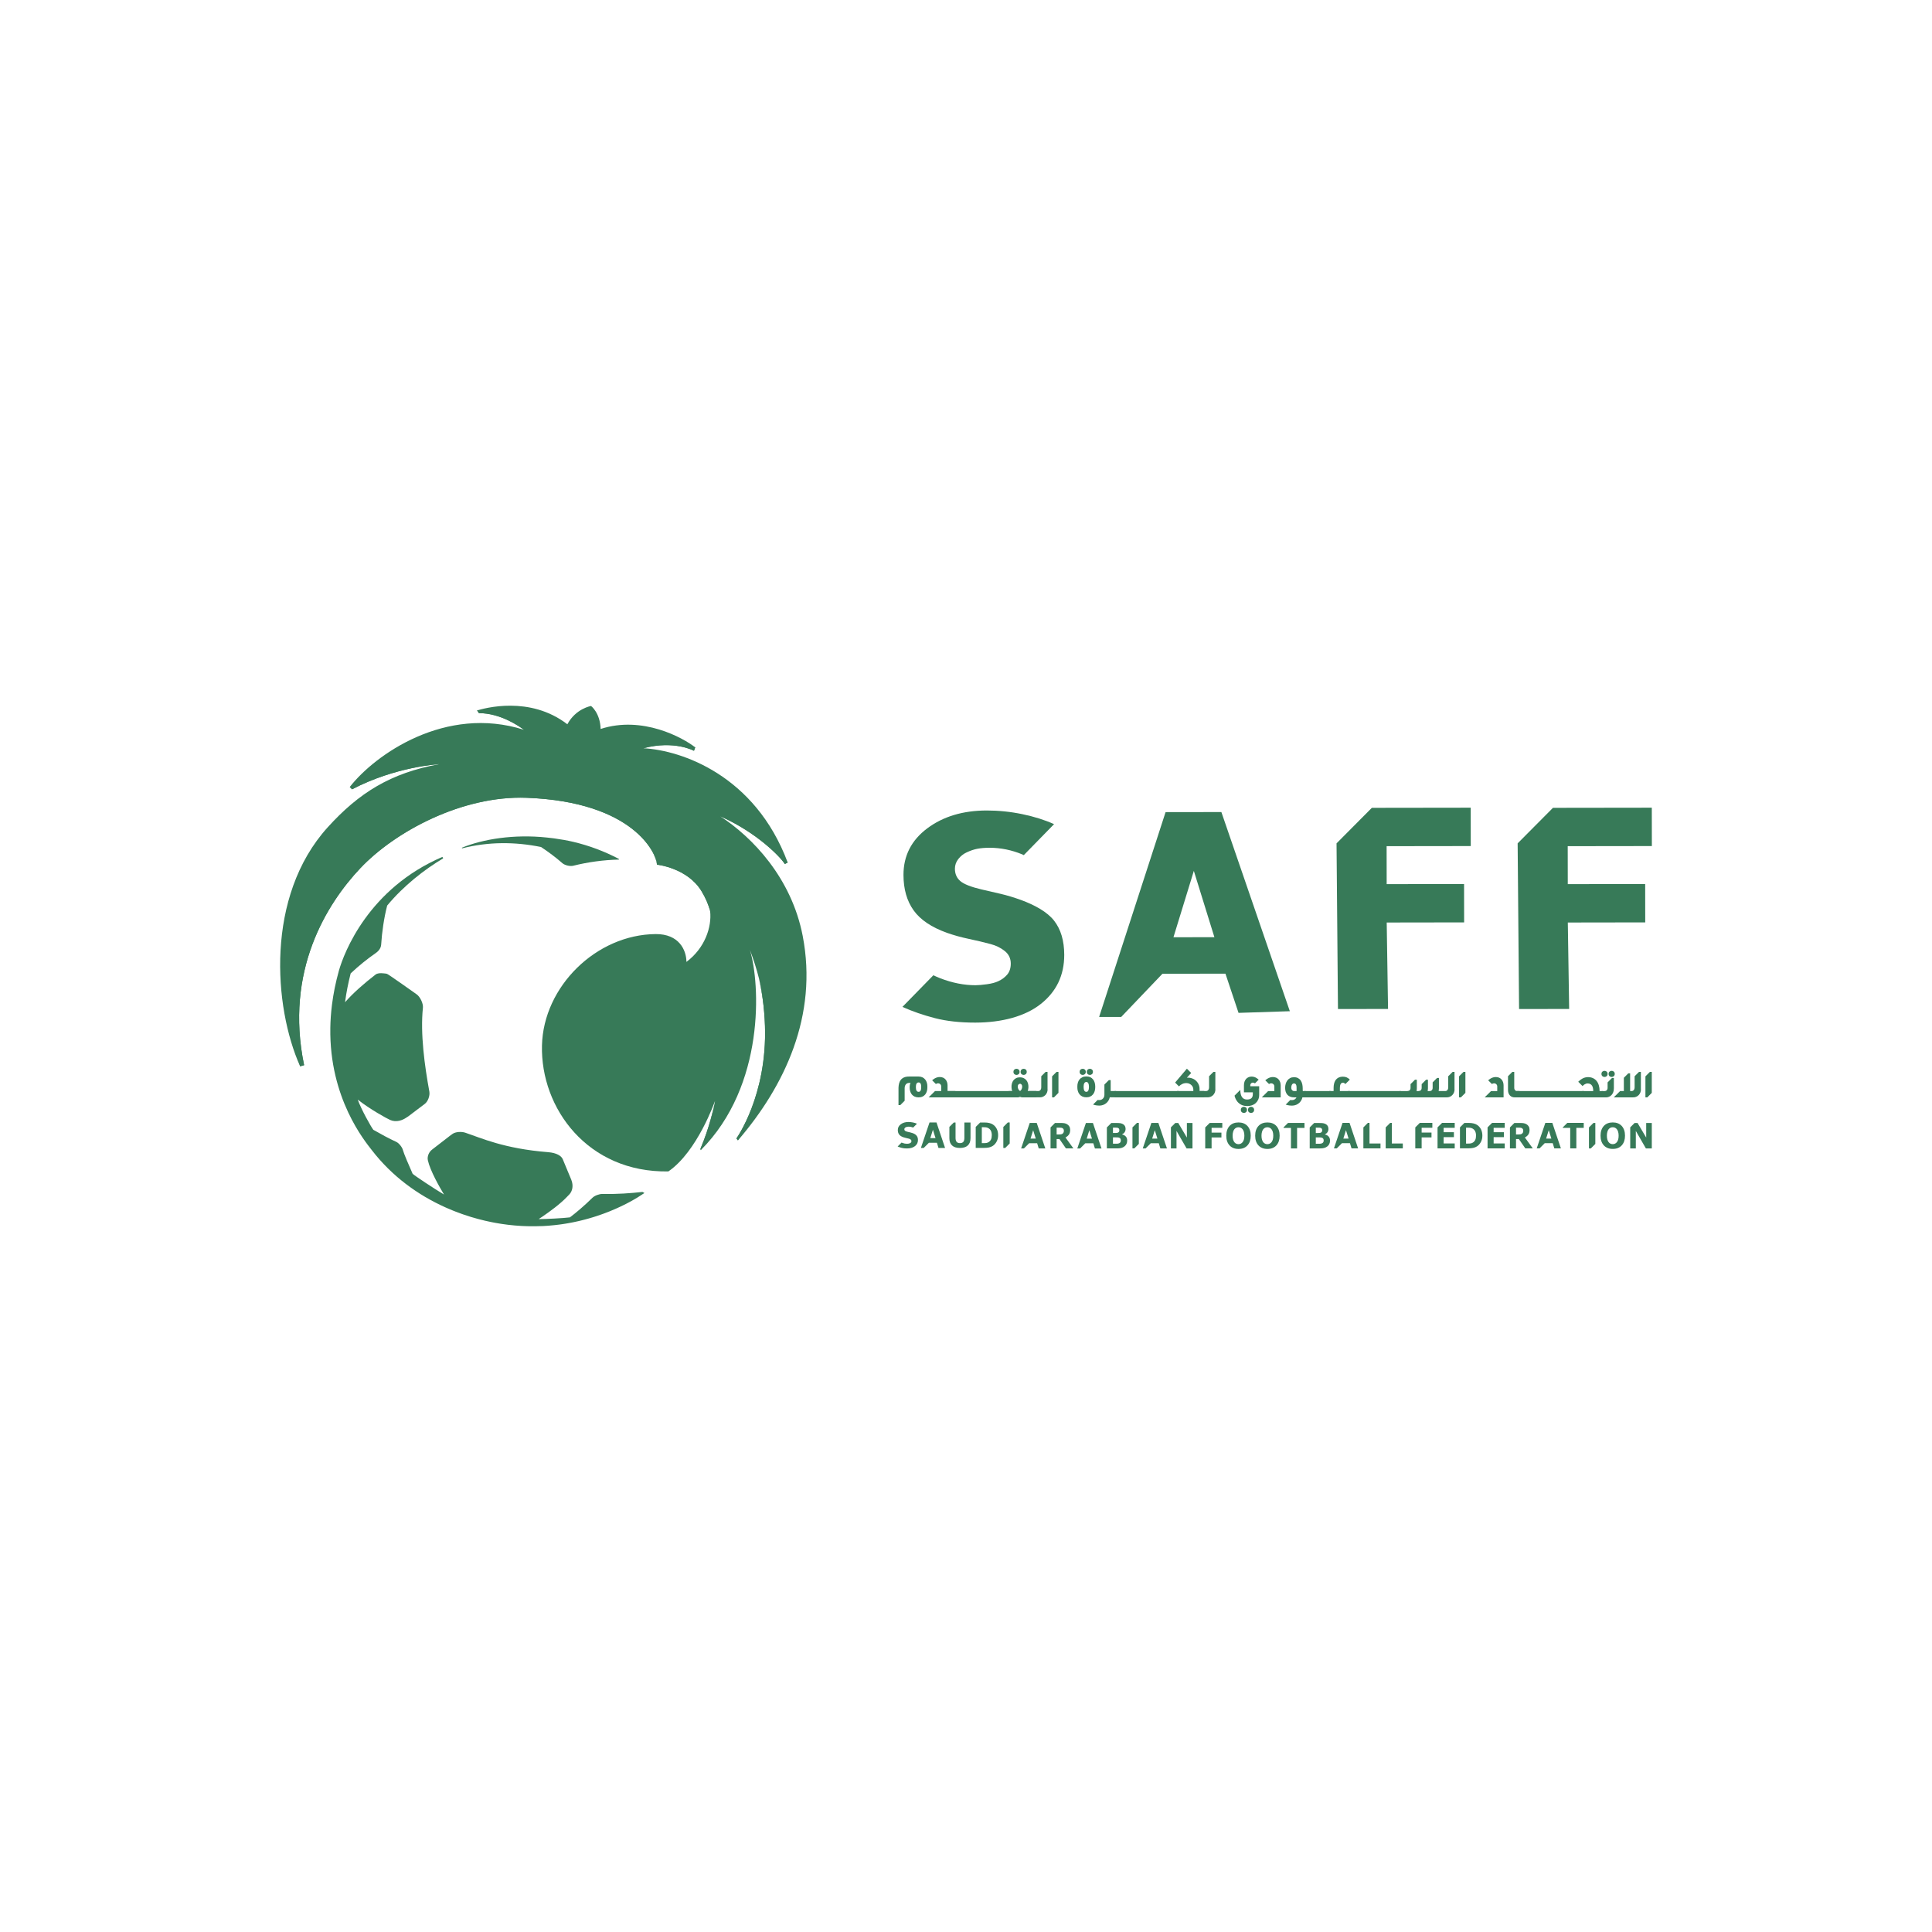 <?xml version="1.0" encoding="utf-8"?>
<!-- Generator: Adobe Illustrator 28.0.0, SVG Export Plug-In . SVG Version: 6.00 Build 0)  -->
<svg version="1.1" id="Layer_1" xmlns="http://www.w3.org/2000/svg" xmlns:xlink="http://www.w3.org/1999/xlink" x="0px" y="0px"
	 viewBox="0 0 1000 1000" style="enable-background:new 0 0 1000 1000;" xml:space="preserve">
<style type="text/css">
	.st0{fill:#377A58;}
</style>
<g>
	<g>
		<g>
			<g>
				<path class="st0" d="M778.25,568h-9.78l3.28-3.26h3.22v-2.38c0-0.27-0.04-1.12-1.01-1.51s-1.74,0.25-1.74,0.25l-1.94-1.94
					c0.14-0.1,1.77-1.69,3.89-1.69c0.68,0,1.27,0.11,1.78,0.34c0.51,0.23,0.94,0.55,1.28,0.96c0.34,0.4,0.6,0.87,0.77,1.4
					s0.25,1.09,0.25,1.67V568z"/>
				<path class="st0" d="M783.99,568c-0.5,0-0.96-0.08-1.38-0.25c-0.42-0.17-0.78-0.42-1.09-0.75c-0.31-0.33-0.54-0.73-0.72-1.2
					c-0.17-0.47-0.26-1-0.26-1.61v-7.14l2.26-2.26h0.97v8.23c0,0.3,0.04,0.55,0.13,0.77c0.08,0.21,0.2,0.39,0.34,0.53
					c0.14,0.14,0.3,0.24,0.47,0.31c0.17,0.07,0.35,0.1,0.54,0.1h1.27V568H783.99z"/>
				<path class="st0" d="M818.85,568l0.09-3.26h5.71c0.01-0.55-0.04-1.07-0.14-1.55c-0.1-0.48-0.26-0.9-0.48-1.25
					c-0.23-0.36-0.53-0.64-0.9-0.84c-0.37-0.2-0.83-0.31-1.37-0.31c-0.31,0-0.61,0.05-0.89,0.15c-0.29,0.1-0.55,0.23-0.8,0.39
					c-0.25,0.16-0.48,0.34-0.68,0.54c-0.1,0.1-0.26,0.28-0.26,0.28l-2.24-2.24c0,0,1.17-1.14,2.3-1.72
					c0.88-0.45,1.81-0.67,2.78-0.67c0.95,0,1.8,0.17,2.55,0.52c0.74,0.35,1.37,0.83,1.88,1.47c0.51,0.63,0.9,1.39,1.16,2.28
					c0.26,0.89,0.39,1.87,0.39,2.96h1.6V568H818.85z"/>
				<path class="st0" d="M849.35,563.82c0.01,0.6-0.1,1.16-0.31,1.67c-0.21,0.51-0.5,0.96-0.87,1.34c-0.37,0.38-0.8,0.67-1.31,0.88
					c-0.5,0.21-1.04,0.3-1.61,0.28h-9.96l3.27-3.26h1.94v-6.87l2.29-2.28h0.96v9.15h0.77c0.21,0,0.41-0.04,0.6-0.12
					c0.19-0.08,0.35-0.21,0.49-0.37c0.14-0.16,0.25-0.36,0.33-0.6s0.13-0.51,0.13-0.82v-5.75l2.28-2.27h0.97V563.82z"/>
				<polygon class="st0" points="853.99,554.8 851.67,557.13 851.67,568 852.63,568 854.96,565.67 854.96,554.8 				"/>
				<g>
					<path class="st0" d="M835.33,563.39c0,0.76-0.11,1.43-0.34,2c-0.23,0.57-0.53,1.05-0.9,1.44c-0.37,0.38-0.8,0.67-1.27,0.87
						c-0.47,0.2-0.96,0.3-1.45,0.3h-2.3v-3.26h1.53c0.18,0,0.36-0.03,0.54-0.1c0.18-0.07,0.34-0.17,0.48-0.31
						c0.14-0.14,0.25-0.31,0.34-0.53c0.09-0.21,0.13-0.47,0.13-0.77v-2.8l2.28-2.28l0.97,0V563.39z"/>
					<g>
						<circle class="st0" cx="834.2" cy="555.85" r="1.59"/>
						<circle class="st0" cx="830.5" cy="555.85" r="1.59"/>
					</g>
				</g>
				<g>
					<g>
						<rect x="785.16" y="564.73" class="st0" width="34.68" height="3.27"/>
					</g>
				</g>
			</g>
			<g>
				<path class="st0" d="M662.88,568h-9.78l3.28-3.26h3.22v-2.38c0-0.27-0.04-1.12-1.01-1.51s-1.74,0.25-1.74,0.25l-1.94-1.94
					c0.14-0.1,1.77-1.69,3.89-1.69c0.68,0,1.27,0.11,1.78,0.34c0.51,0.23,0.94,0.55,1.28,0.96c0.34,0.4,0.6,0.87,0.77,1.4
					s0.25,1.09,0.25,1.67V568z"/>
				<path class="st0" d="M688.04,568v-3.27h2.23v-1.62c0-0.83,0.08-1.55,0.23-2.16c0.15-0.61,0.35-1.13,0.6-1.56
					s0.54-0.78,0.87-1.06c0.33-0.27,0.67-0.49,1.03-0.64c0.35-0.16,0.71-0.26,1.06-0.32c0.35-0.06,0.69-0.09,1-0.09
					c0.75,0,1.41,0.13,1.99,0.38c0.58,0.25,1.17,0.68,1.61,1.15l-2.28,2.28c-0.18-0.19-0.38-0.35-0.59-0.49
					c-0.21-0.14-0.45-0.2-0.73-0.19c-0.29,0.01-0.53,0.09-0.73,0.23c-0.2,0.14-0.35,0.34-0.47,0.58c-0.12,0.25-0.2,0.53-0.26,0.85
					c-0.05,0.32-0.08,0.66-0.08,1.03v1.62h5.23V568H688.04z"/>
				<path class="st0" d="M752.88,563.82c0.01,0.6-0.1,1.16-0.31,1.67c-0.21,0.51-0.5,0.96-0.87,1.34c-0.37,0.38-0.8,0.67-1.31,0.88
					s-1.04,0.3-1.61,0.28h-9.96l3.27-3.26h1.94h3.25h0.77c0.21,0,0.41-0.04,0.6-0.12c0.19-0.08,0.35-0.21,0.49-0.37
					c0.14-0.16,0.25-0.36,0.33-0.6s0.13-0.51,0.13-0.82v-5.75l2.28-2.27h0.97V563.82z"/>
				<polygon class="st0" points="757.52,554.8 755.19,557.13 755.19,568 756.16,568 758.49,565.67 758.49,554.8 				"/>
				<g>
					<g>
						<path class="st0" d="M647.15,562.25v-0.47c0-0.22,0.04-0.42,0.11-0.59c0.07-0.17,0.16-0.32,0.28-0.44
							c0.11-0.12,0.24-0.21,0.39-0.27c0.15-0.07,0.3-0.11,0.45-0.12c0.19-0.01,0.36,0.01,0.53,0.06c0.17,0.06,0.33,0.13,0.47,0.22
							c0.06,0.04,0.17,0.13,0.17,0.13l1.93-1.93c-0.83-0.71-1.86-1.6-3.78-1.6c-0.57,0-1.09,0.16-1.56,0.37
							c-0.47,0.21-0.88,0.51-1.21,0.9c-0.34,0.38-0.6,0.85-0.79,1.41c-0.19,0.55-0.28,1.18-0.28,1.89v3.59h4.6v0.97
							c0,0.9-0.24,1.58-0.72,2.04c-0.48,0.45-1.23,0.69-2.25,0.7c-1.14,0.01-2.01-0.39-2.6-1.21c-0.59-0.82-0.9-2.07-0.93-3.76
							l-2.98,2.98c0.12,0.46,0.26,0.89,0.43,1.3c0.39,0.9,0.88,1.66,1.49,2.26c0.61,0.6,1.31,1.06,2.1,1.36
							c0.8,0.3,1.66,0.45,2.6,0.45c0.86,0,1.66-0.13,2.41-0.39c0.75-0.26,1.4-0.64,1.95-1.15c0.55-0.5,0.99-1.11,1.31-1.83
							c0.32-0.72,0.48-1.53,0.48-2.45v-4.42H647.15z"/>
					</g>
					<g>
						<circle class="st0" cx="647.54" cy="574.47" r="1.59"/>
						<circle class="st0" cx="643.84" cy="574.47" r="1.59"/>
					</g>
				</g>
				<g>
					<path class="st0" d="M744.78,563.4c0,0.76-0.11,1.43-0.34,2c-0.23,0.57-0.53,1.05-0.9,1.44c-0.37,0.38-0.8,0.67-1.27,0.87
						c-0.47,0.2-0.96,0.3-1.45,0.3h-6.55v-3.27h5.78c0.18,0,0.36-0.03,0.54-0.1c0.18-0.07,0.34-0.17,0.48-0.31
						c0.14-0.14,0.25-0.31,0.34-0.53c0.09-0.21,0.13-0.47,0.13-0.77v-2.8l2.28-2.28l0.97,0V563.4z"/>
					<path class="st0" d="M739.09,563.4c0,0.76-0.11,1.43-0.34,2c-0.23,0.57-0.53,1.05-0.9,1.44c-0.37,0.38-0.8,0.67-1.27,0.87
						c-0.47,0.2-0.96,0.3-1.45,0.3h-6.55v-3.27h5.78c0.18,0,0.36-0.03,0.54-0.1c0.18-0.07,0.34-0.17,0.48-0.31
						c0.14-0.14,0.25-0.31,0.34-0.53c0.09-0.21,0.13-0.47,0.13-0.77v-1.89l2.28-2.28l0.97,0V563.4z"/>
					<path class="st0" d="M733.35,563.4c0,0.76-0.11,1.43-0.34,2c-0.23,0.57-0.53,1.05-0.9,1.44c-0.37,0.38-0.8,0.67-1.27,0.87
						c-0.47,0.2-0.96,0.3-1.45,0.3h-5.08v-3.27h4.3c0.18,0,0.36-0.03,0.54-0.1c0.18-0.07,0.34-0.17,0.48-0.31
						c0.14-0.14,0.25-0.31,0.34-0.53c0.09-0.21,0.13-0.47,0.13-0.77v-1.89l2.28-2.28l0.97,0V563.4z"/>
				</g>
				<g>
					<path class="st0" d="M674.28,564.73v-1.36c0-0.75-0.08-1.48-0.23-2.18c-0.15-0.7-0.41-1.32-0.76-1.86
						c-0.35-0.54-0.82-0.97-1.4-1.29c-0.58-0.32-1.3-0.48-2.16-0.48c-0.75,0-1.42,0.15-1.98,0.46c-0.57,0.3-1.04,0.71-1.42,1.22
						c-0.38,0.51-0.67,1.09-0.86,1.75c-0.19,0.66-0.29,1.35-0.29,2.06c0,0.79,0.11,1.49,0.31,2.1c0.21,0.61,0.51,1.13,0.9,1.55
						c0.39,0.42,0.87,0.74,1.44,0.96c0.56,0.22,1.2,0.33,1.9,0.33h4.92v0h1.11v-3.27H674.28z M671.09,564.73h-1.36
						c-0.17,0-0.34-0.04-0.51-0.12c-0.16-0.08-0.31-0.19-0.44-0.34c-0.13-0.14-0.23-0.32-0.3-0.53c-0.08-0.21-0.12-0.44-0.12-0.69
						c0-0.4,0.04-0.74,0.12-1.03c0.08-0.29,0.18-0.52,0.3-0.7c0.13-0.18,0.27-0.32,0.44-0.4c0.16-0.09,0.33-0.13,0.51-0.13
						c0.17,0,0.34,0.03,0.51,0.08c0.16,0.05,0.31,0.16,0.44,0.32c0.13,0.16,0.23,0.39,0.31,0.69c0.08,0.3,0.11,0.69,0.11,1.18
						V564.73z"/>
					<g>
						<path class="st0" d="M668.71,572.28c-1.84,0-3.23-0.54-3.23-0.54l2.36-2.37c0,0,0.54,0.05,0.86,0.05
							c1.56,0,2.66-1.17,2.66-2.75v-4.15l2.93,2.22v1.93C674.28,569.86,671.88,572.28,668.71,572.28z"/>
					</g>
				</g>
				<g>
					<rect x="675.21" y="564.73" class="st0" width="13.48" height="3.27"/>
				</g>
				<g>
					<g>
						<rect x="697.69" y="564.73" class="st0" width="27.38" height="3.27"/>
					</g>
				</g>
			</g>
			<g>
				<g>
					<g>
						<path class="st0" d="M620.9,564.72v-1.11c0-0.59-0.08-1.15-0.25-1.67c-0.16-0.53-0.4-1.02-0.69-1.47
							c-0.3-0.45-0.65-0.85-1.05-1.2c-0.41-0.35-0.85-0.64-1.34-0.88c-0.49-0.23-1.01-0.4-1.56-0.5c-0.55-0.1-1.11-0.13-1.68-0.07
							l2.23-2.45l-2.21-2.21h-0.03l-6.08,7.17l1.97,1.97c0.55-0.56,1.17-0.99,1.85-1.29c0.68-0.3,1.43-0.43,2.24-0.39
							c0.41,0.02,0.82,0.12,1.22,0.28c0.4,0.17,0.76,0.4,1.08,0.69c0.32,0.29,0.58,0.63,0.77,1.03c0.2,0.4,0.29,0.83,0.29,1.31v0.79
							h-8.43v3.27h14.05v-3.27H620.9z"/>
						<path class="st0" d="M629.09,563.81c0.01,0.6-0.1,1.16-0.31,1.67c-0.21,0.51-0.5,0.96-0.87,1.34s-0.8,0.67-1.31,0.88
							s-1.04,0.3-1.61,0.28h-9.96l3.27-3.26h1.94h3.25h0.77c0.21,0,0.41-0.04,0.6-0.12c0.19-0.08,0.35-0.21,0.49-0.37
							c0.14-0.16,0.25-0.36,0.33-0.6c0.08-0.24,0.13-0.51,0.13-0.82v-5.75l2.28-2.27h0.97V563.81z"/>
						<g>
							<path class="st0" d="M557.63,562.58c-0.02-0.79,0.07-1.51,0.26-2.18c0.19-0.66,0.49-1.24,0.89-1.72
								c0.4-0.48,0.89-0.85,1.47-1.12c0.58-0.27,1.26-0.4,2.03-0.4c0.77,0,1.44,0.13,2.02,0.4c0.58,0.27,1.06,0.64,1.45,1.12
								c0.39,0.48,0.68,1.05,0.87,1.71c0.19,0.66,0.29,1.38,0.28,2.17c0.01,0.79-0.09,1.51-0.28,2.17
								c-0.19,0.66-0.48,1.23-0.87,1.71c-0.39,0.48-0.87,0.86-1.45,1.12c-0.58,0.27-1.25,0.4-2.02,0.4c-0.77,0-1.44-0.13-2.03-0.4
								c-0.58-0.27-1.07-0.64-1.47-1.12c-0.4-0.48-0.69-1.05-0.89-1.72C557.7,564.09,557.61,563.36,557.63,562.58z M563.64,562.6
								c0-0.82-0.11-1.46-0.34-1.9c-0.23-0.44-0.56-0.67-1-0.67c-0.48,0-0.84,0.22-1.08,0.67c-0.24,0.45-0.35,1.08-0.35,1.9
								s0.12,1.45,0.35,1.88c0.24,0.43,0.59,0.65,1.08,0.65c0.44,0,0.77-0.22,1-0.65C563.52,564.05,563.64,563.42,563.64,562.6z"/>
							<g>
								<circle class="st0" cx="564.11" cy="554.79" r="1.59"/>
								<circle class="st0" cx="560.41" cy="554.79" r="1.59"/>
							</g>
						</g>
						<path class="st0" d="M574.89,564.72v-5.64l-0.97,0l-2.28,2.28v4.81l0,0.01v0.47c0,1.58-1.1,2.75-2.66,2.75
							c-0.32,0-0.86-0.05-0.86-0.05l-2.36,2.37c0,0,1.39,0.54,3.23,0.54c2.72,0,4.86-1.77,5.42-4.28h0.36h2.91v-3.27H574.89z"/>
					</g>
				</g>
				<g>
					<g>
						<rect x="576.93" y="564.73" class="st0" width="33.26" height="3.27"/>
					</g>
				</g>
			</g>
			<g>
				<g>
					<path class="st0" d="M490.45,567.99h-9.78l3.28-3.26h3.22v-2.38c0-0.27-0.04-1.12-1.01-1.51c-0.97-0.38-1.74,0.25-1.74,0.25
						l-1.94-1.94c0.14-0.1,1.77-1.69,3.89-1.69c0.68,0,1.27,0.11,1.78,0.34c0.51,0.23,0.94,0.55,1.28,0.96
						c0.34,0.4,0.6,0.87,0.77,1.4c0.17,0.53,0.25,1.09,0.25,1.67V567.99z"/>
					<path class="st0" d="M465.06,572v-8.99c0.03-0.79,0.13-1.55,0.31-2.25c0.18-0.7,0.48-1.32,0.9-1.85
						c0.42-0.53,0.98-0.94,1.68-1.25c0.7-0.3,1.59-0.45,2.66-0.45h4.85c0.75,0,1.41,0.14,1.98,0.41c0.57,0.27,1.05,0.65,1.44,1.13
						c0.39,0.48,0.68,1.05,0.87,1.7c0.19,0.65,0.28,1.36,0.26,2.13c0.02,0.79-0.06,1.51-0.25,2.18c-0.18,0.66-0.47,1.24-0.85,1.72
						c-0.38,0.48-0.86,0.85-1.44,1.12c-0.58,0.27-1.25,0.4-2.02,0.4c-0.77,0-1.45-0.13-2.04-0.4c-0.58-0.27-1.07-0.64-1.46-1.12
						c-0.39-0.48-0.67-1.05-0.86-1.72c-0.18-0.66-0.27-1.39-0.25-2.18c0.01-0.37,0.05-0.72,0.11-1.08c0.06-0.35,0.18-0.69,0.36-1
						l-0.67,0.02c-0.38-0.01-0.72,0.06-1.02,0.19c-0.3,0.13-0.55,0.32-0.75,0.57c-0.2,0.25-0.36,0.53-0.46,0.87
						c-0.1,0.33-0.16,0.69-0.16,1.09v6.5l-2.26,2.26H465.06z M475.48,565.13c0.44,0,0.77-0.2,1-0.61c0.23-0.4,0.34-1.02,0.34-1.84
						c0-0.82-0.11-1.42-0.34-1.82c-0.23-0.4-0.56-0.59-1-0.59c-0.95,0-1.43,0.8-1.43,2.41
						C474.05,564.32,474.53,565.13,475.48,565.13z"/>
					<path class="st0" d="M542.24,563.81c0.01,0.6-0.1,1.16-0.31,1.67c-0.21,0.51-0.5,0.96-0.87,1.34s-0.8,0.67-1.31,0.88
						s-1.04,0.3-1.61,0.28h-6.9l-2.55-3.26h1.94h6h0.77c0.21,0,0.41-0.04,0.6-0.12s0.35-0.21,0.49-0.37
						c0.14-0.16,0.25-0.36,0.33-0.6c0.08-0.24,0.13-0.51,0.13-0.82v-5.75l2.28-2.27h0.97V563.81z"/>
					<polygon class="st0" points="546.89,554.79 544.56,557.12 544.56,567.99 545.53,567.99 547.86,565.66 547.86,554.79 					"/>
					<g>
						<path class="st0" d="M536.46,567.99h-7.38c-0.07,0-0.15-0.01-0.25-0.02c-0.1-0.01-0.2-0.03-0.3-0.06
							c-0.1-0.02-0.2-0.05-0.3-0.09c-0.1-0.03-0.19-0.07-0.27-0.11c-0.06,0.05-0.15,0.09-0.24,0.12c-0.1,0.03-0.2,0.06-0.31,0.09
							c-0.11,0.02-0.22,0.04-0.34,0.05s-0.22,0.02-0.32,0.02h-4.72v-3.27h1.88c-0.12-0.3-0.21-0.63-0.26-0.98
							c-0.05-0.35-0.08-0.68-0.1-0.98c-0.03-0.72,0.05-1.39,0.23-2.02c0.18-0.63,0.46-1.17,0.83-1.63c0.37-0.46,0.84-0.82,1.39-1.09
							c0.55-0.27,1.2-0.4,1.93-0.4c0.72,0,1.35,0.13,1.91,0.4c0.55,0.27,1.02,0.63,1.4,1.09c0.38,0.46,0.66,1,0.84,1.63
							c0.18,0.62,0.26,1.3,0.23,2.02c-0.01,0.3-0.05,0.63-0.11,0.99c-0.06,0.36-0.15,0.68-0.27,0.97h4.52V567.99z M527.98,564.69
							c0.19-0.1,0.36-0.25,0.5-0.43s0.25-0.38,0.34-0.59c0.09-0.21,0.16-0.43,0.2-0.65c0.04-0.22,0.06-0.43,0.06-0.63
							c0-0.2-0.03-0.39-0.08-0.57c-0.05-0.18-0.13-0.33-0.24-0.46c-0.1-0.13-0.22-0.23-0.36-0.3c-0.14-0.08-0.29-0.11-0.46-0.11
							c-0.16,0-0.31,0.04-0.45,0.11c-0.14,0.08-0.27,0.18-0.37,0.3c-0.11,0.13-0.19,0.28-0.25,0.46c-0.06,0.18-0.09,0.36-0.09,0.57
							c0,0.21,0.02,0.43,0.07,0.66c0.05,0.22,0.12,0.44,0.23,0.65s0.23,0.4,0.38,0.57S527.77,564.58,527.98,564.69z"/>
						<g>
							<circle class="st0" cx="529.85" cy="554.79" r="1.59"/>
							<circle class="st0" cx="526.15" cy="554.79" r="1.59"/>
						</g>
					</g>
				</g>
				<g>
					<rect x="489.71" y="564.73" class="st0" width="4.78" height="3.27"/>
				</g>
				<g>
					<g>
						<rect x="489.4" y="564.73" class="st0" width="34.1" height="3.27"/>
					</g>
				</g>
			</g>
		</g>
		<g>
			<g>
				<path class="st0" d="M516.63,587.59c0,1.23-0.26,2.32-0.78,3.29c-0.52,0.97-1.18,1.71-1.98,2.23c-0.6,0.39-1.26,0.66-1.97,0.81
					c-0.72,0.15-1.56,0.23-2.54,0.23h-4.33V583.3l2.3-2.3h2.15c1,0,1.86,0.09,2.59,0.27c0.73,0.18,1.34,0.43,1.83,0.76
					c0.85,0.55,1.51,1.3,2,2.24C516.39,585.21,516.63,586.32,516.63,587.59z M513.35,587.56c0-0.87-0.15-1.61-0.44-2.22
					c-0.29-0.62-0.76-1.1-1.4-1.45c-0.32-0.17-0.66-0.29-0.99-0.35c-0.34-0.06-0.85-0.09-1.53-0.09h-0.8v8.24h0.8
					c0.75,0,1.31-0.04,1.66-0.11c0.35-0.07,0.7-0.21,1.03-0.4c0.58-0.35,1-0.83,1.27-1.42
					C513.22,589.17,513.35,588.44,513.35,587.56z"/>
				<path class="st0" d="M502.33,589.14c0,1.63-0.46,2.87-1.39,3.74s-2.29,1.3-4.08,1.3s-3.16-0.43-4.08-1.3s-1.38-2.11-1.38-3.73
					v-5.88l2.28-2.27h0.91v7.96c0,0.91,0.18,1.59,0.54,2.04c0.36,0.45,0.94,0.67,1.74,0.67c0.79,0,1.37-0.22,1.74-0.65
					c0.37-0.43,0.55-1.12,0.55-2.07V581h3.18V589.14z"/>
				<path class="st0" d="M484.73,580.99h-3.62l-4.46,13.2h1.45l2.69-2.69h4.15l0.82,2.69h3.41L484.73,580.99z M481.53,589.1
					l1.35-4.35l1.35,4.35H481.53z"/>
				<polygon class="st0" points="521.65,580.98 519.32,583.31 519.32,594.18 520.29,594.18 522.62,591.85 522.62,580.98 				"/>
				<path class="st0" d="M472.43,586.52c-0.47-0.17-0.91-0.3-1.32-0.39c-0.41-0.09-0.84-0.19-1.28-0.29
					c-0.69-0.16-1.15-0.34-1.39-0.54c-0.24-0.2-0.36-0.47-0.36-0.8c0-0.23,0.08-0.44,0.23-0.62s0.33-0.33,0.54-0.42
					c0.25-0.12,0.5-0.2,0.73-0.24c0.23-0.04,0.49-0.06,0.78-0.06c0.74,0,1.47,0.14,2.18,0.43c0.03,0.01,0.06,0.03,0.09,0.05l2-2
					c-0.61-0.27-1.31-0.49-2.09-0.65c-0.78-0.16-1.56-0.24-2.34-0.24c-1.57,0-2.87,0.38-3.92,1.15s-1.57,1.77-1.57,3
					c0,0.92,0.22,1.68,0.66,2.29c0.44,0.61,1.18,1.09,2.2,1.45c0.44,0.15,0.92,0.28,1.43,0.39c0.51,0.11,0.99,0.22,1.44,0.34
					c0.36,0.09,0.67,0.25,0.93,0.45s0.39,0.48,0.39,0.81c0,0.3-0.08,0.53-0.24,0.71c-0.16,0.18-0.35,0.32-0.59,0.42
					c-0.19,0.09-0.44,0.15-0.75,0.2c-0.31,0.04-0.56,0.06-0.75,0.06c-0.75,0-1.52-0.15-2.32-0.45c-0.15-0.06-0.3-0.13-0.45-0.19
					l-2.04,2.04c0.66,0.29,1.37,0.53,2.13,0.73c0.77,0.2,1.65,0.29,2.66,0.29c1.76,0,3.15-0.4,4.18-1.2
					c1.03-0.8,1.55-1.85,1.55-3.16c0-0.92-0.22-1.65-0.67-2.21C474.03,587.29,473.35,586.85,472.43,586.52z"/>
			</g>
			<g>
				<polygon class="st0" points="632.66,583.75 632.66,581.23 626.15,581.23 623.82,583.56 623.82,594.43 627.12,594.43 
					627.12,588.76 632.21,588.76 632.21,586.24 627.12,586.24 627.12,583.75 				"/>
				<path class="st0" d="M688.42,590.38c0,0.64-0.12,1.21-0.36,1.71c-0.24,0.5-0.57,0.92-0.99,1.25c-0.48,0.39-1.02,0.67-1.6,0.83
					c-0.58,0.17-1.32,0.25-2.21,0.25h-5.36v-10.86l2.31-2.3h2.46c0.99,0,1.71,0.04,2.17,0.11s0.91,0.23,1.37,0.47
					c0.47,0.25,0.82,0.59,1.04,1.02c0.23,0.43,0.34,0.91,0.34,1.46c0,0.64-0.16,1.2-0.47,1.68c-0.31,0.49-0.76,0.86-1.33,1.14v0.07
					c0.8,0.17,1.44,0.52,1.91,1.06C688.18,588.8,688.42,589.5,688.42,590.38z M684.36,584.97c0-0.22-0.05-0.44-0.15-0.65
					c-0.1-0.22-0.28-0.38-0.54-0.49c-0.23-0.09-0.52-0.15-0.86-0.15c-0.34-0.01-0.83-0.01-1.45-0.01h-0.3v2.78h0.5
					c0.5,0,0.93-0.01,1.28-0.03c0.35-0.02,0.63-0.08,0.83-0.18c0.29-0.14,0.47-0.31,0.56-0.53
					C684.32,585.51,684.36,585.26,684.36,584.97z M685.13,590.33c0-0.42-0.08-0.74-0.23-0.97c-0.15-0.23-0.41-0.4-0.77-0.51
					c-0.25-0.08-0.59-0.12-1.02-0.12c-0.43-0.01-0.89-0.01-1.36-0.01h-0.69V592h0.23c0.89,0,1.53,0,1.91-0.01
					c0.38-0.01,0.74-0.08,1.06-0.23c0.33-0.15,0.56-0.34,0.68-0.59C685.07,590.93,685.13,590.65,685.13,590.33z"/>
				<path class="st0" d="M698.52,581.21h-3.62l-4.46,13.2h1.45l2.69-2.69h4.15l0.82,2.69h3.41L698.52,581.21z M695.32,589.33
					l1.35-4.35l1.35,4.35H695.32z"/>
				<path class="st0" d="M647.38,587.84c0,2.1-0.56,3.76-1.68,5c-1.12,1.24-2.67,1.85-4.65,1.85c-1.97,0-3.52-0.62-4.65-1.85
					c-1.12-1.23-1.68-2.9-1.68-5c0-2.12,0.56-3.79,1.68-5.02c1.12-1.23,2.67-1.84,4.65-1.84c1.97,0,3.52,0.61,4.65,1.84
					C646.81,584.05,647.38,585.72,647.38,587.84z M643.18,591.17c0.31-0.4,0.54-0.87,0.68-1.42c0.15-0.54,0.22-1.19,0.22-1.92
					c0-0.79-0.09-1.46-0.26-2.01c-0.17-0.55-0.39-1-0.67-1.34c-0.28-0.35-0.6-0.61-0.97-0.77c-0.37-0.16-0.75-0.24-1.14-0.24
					c-0.4,0-0.78,0.08-1.13,0.23c-0.36,0.15-0.68,0.41-0.98,0.76c-0.28,0.33-0.5,0.79-0.67,1.37c-0.17,0.58-0.26,1.25-0.26,2.02
					c0,0.78,0.08,1.45,0.25,2c0.17,0.55,0.39,1,0.66,1.35c0.28,0.35,0.6,0.6,0.96,0.77c0.37,0.17,0.76,0.25,1.16,0.25
					c0.41,0,0.79-0.08,1.16-0.25C642.58,591.78,642.9,591.52,643.18,591.17z"/>
				<path class="st0" d="M662.34,587.84c0,2.1-0.56,3.76-1.68,5c-1.12,1.24-2.67,1.85-4.65,1.85c-1.97,0-3.52-0.62-4.65-1.85
					c-1.12-1.23-1.68-2.9-1.68-5c0-2.12,0.56-3.79,1.68-5.02c1.12-1.23,2.67-1.84,4.65-1.84c1.97,0,3.52,0.61,4.65,1.84
					C661.78,584.05,662.34,585.72,662.34,587.84z M658.14,591.17c0.31-0.4,0.54-0.87,0.68-1.42c0.15-0.54,0.22-1.19,0.22-1.92
					c0-0.79-0.09-1.46-0.26-2.01c-0.17-0.55-0.39-1-0.67-1.34c-0.28-0.35-0.6-0.61-0.97-0.77c-0.37-0.16-0.75-0.24-1.14-0.24
					c-0.4,0-0.78,0.08-1.14,0.23c-0.35,0.15-0.68,0.41-0.98,0.76c-0.28,0.33-0.5,0.79-0.67,1.37c-0.17,0.58-0.26,1.25-0.26,2.02
					c0,0.78,0.08,1.45,0.25,2s0.39,1,0.66,1.35c0.28,0.35,0.6,0.6,0.97,0.77c0.37,0.17,0.76,0.25,1.16,0.25
					c0.41,0,0.79-0.08,1.16-0.25C657.55,591.78,657.87,591.52,658.14,591.17z"/>
				<path class="st0" d="M675.21,583.8h-3.84v10.62h-3.17V583.8h-3.84v-0.25l2.33-2.33h8.51V583.8z"/>
				<path class="st0" d="M714.54,594.41h-8.86v-10.87l2.33-2.33h0.84v10.65h5.69V594.41z"/>
				<path class="st0" d="M726.09,594.41h-8.86v-10.87l2.33-2.33h0.84v10.65h5.69V594.41z"/>
			</g>
			<g>
				<path class="st0" d="M854.96,594.42h-3.05l-5.21-9.05v9.05h-2.9v-10.91l2.28-2.27h1.51l4.48,7.56v-7.56h2.9V594.42z"/>
				<polygon class="st0" points="741.38,583.72 741.38,581.21 734.88,581.21 732.55,583.54 732.55,594.41 735.84,594.41 
					735.84,588.73 740.94,588.73 740.94,586.22 735.84,586.22 735.84,583.72 				"/>
				<path class="st0" d="M767.27,587.82c0,1.23-0.26,2.32-0.78,3.29c-0.52,0.97-1.18,1.71-1.98,2.23c-0.6,0.39-1.26,0.66-1.97,0.81
					c-0.72,0.15-1.56,0.23-2.54,0.23h-4.33v-10.86l2.3-2.3h2.15c1,0,1.86,0.09,2.59,0.27c0.73,0.18,1.34,0.43,1.83,0.76
					c0.85,0.55,1.51,1.3,2,2.24C767.02,585.44,767.27,586.55,767.27,587.82z M763.99,587.79c0-0.87-0.15-1.61-0.44-2.22
					c-0.29-0.62-0.76-1.1-1.4-1.45c-0.32-0.17-0.66-0.29-0.99-0.35c-0.34-0.06-0.85-0.09-1.53-0.09h-0.8v8.24h0.8
					c0.75,0,1.31-0.04,1.66-0.11c0.35-0.07,0.7-0.21,1.03-0.4c0.58-0.35,1-0.83,1.27-1.42C763.86,589.4,763.99,588.67,763.99,587.79
					z"/>
				<polygon class="st0" points="824.77,581.23 822.44,583.55 822.44,594.43 823.41,594.43 825.74,592.1 825.74,581.23 				"/>
				<path class="st0" d="M819.75,583.79h-3.84v10.62h-3.17v-10.62h-3.84v-0.25l2.33-2.33h8.51V583.79z"/>
				<path class="st0" d="M752.96,594.41h-8.89v-10.89l2.33-2.31h6.56v2.55h-5.74v2.28h5.32v2.55h-5.32v3.26h5.74V594.41z"/>
				<path class="st0" d="M778.85,594.41h-8.89v-10.89l2.33-2.31h6.56v2.55h-5.74v2.28h5.32v2.55h-5.32v3.26h5.74V594.41z"/>
				<path class="st0" d="M841.1,587.83c0,2.1-0.56,3.76-1.68,5c-1.12,1.24-2.67,1.85-4.65,1.85c-1.97,0-3.52-0.62-4.65-1.85
					c-1.12-1.23-1.68-2.9-1.68-5c0-2.12,0.56-3.79,1.68-5.02c1.12-1.23,2.67-1.84,4.65-1.84c1.97,0,3.52,0.61,4.65,1.84
					C840.53,584.04,841.1,585.71,841.1,587.83z M836.9,591.16c0.31-0.4,0.54-0.87,0.68-1.42c0.15-0.54,0.22-1.19,0.22-1.92
					c0-0.79-0.09-1.46-0.26-2.01c-0.17-0.55-0.39-1-0.67-1.34c-0.28-0.35-0.6-0.61-0.97-0.77c-0.37-0.16-0.75-0.24-1.14-0.24
					c-0.4,0-0.78,0.08-1.13,0.23c-0.36,0.15-0.68,0.41-0.98,0.76c-0.28,0.33-0.5,0.79-0.67,1.37c-0.17,0.58-0.26,1.25-0.26,2.02
					c0,0.78,0.08,1.45,0.25,2s0.39,1,0.66,1.35c0.27,0.35,0.6,0.6,0.96,0.77c0.37,0.17,0.76,0.25,1.16,0.25
					c0.41,0,0.79-0.08,1.16-0.25C836.3,591.78,836.62,591.52,836.9,591.16z"/>
				<path class="st0" d="M793.37,594.41h-3.87l-3.34-4.83h-1.47v4.83h-3.15v-10.86l2.3-2.3h3.01c0.73,0,1.35,0.04,1.87,0.13
					c0.52,0.09,1.01,0.28,1.47,0.57c0.46,0.29,0.83,0.68,1.1,1.14c0.27,0.47,0.41,1.06,0.41,1.76c0,0.97-0.21,1.77-0.63,2.38
					c-0.42,0.61-1.02,1.12-1.8,1.53L793.37,594.41z M788.43,585.28c0-0.33-0.06-0.61-0.19-0.85c-0.13-0.24-0.34-0.42-0.65-0.56
					c-0.21-0.09-0.46-0.15-0.75-0.17c-0.29-0.02-0.62-0.03-1-0.03h-1.15v3.54h0.97c0.51,0,0.93-0.03,1.27-0.08
					c0.34-0.05,0.63-0.17,0.86-0.36c0.22-0.18,0.38-0.38,0.48-0.61C788.38,585.94,788.43,585.65,788.43,585.28z"/>
				<path class="st0" d="M803.48,581.21h-3.62l-4.46,13.2h1.45l2.69-2.69h4.15l0.82,2.69h3.41L803.48,581.21z M800.28,589.32
					l1.35-4.35l1.35,4.35H800.28z"/>
			</g>
			<g>
				<path class="st0" d="M617.22,594.42h-3.05l-5.21-9.05v9.05h-2.9v-10.91l2.28-2.27h1.51l4.48,7.56v-7.56h2.9V594.42z"/>
				<path class="st0" d="M583.43,590.37c0,0.64-0.12,1.21-0.36,1.71c-0.24,0.5-0.57,0.92-0.99,1.25c-0.48,0.39-1.02,0.67-1.6,0.83
					c-0.58,0.17-1.32,0.25-2.21,0.25h-5.36v-10.86l2.31-2.3h2.46c0.99,0,1.71,0.04,2.17,0.11c0.46,0.07,0.91,0.23,1.37,0.47
					c0.47,0.25,0.82,0.59,1.04,1.02c0.23,0.43,0.34,0.91,0.34,1.46c0,0.64-0.16,1.2-0.47,1.68c-0.31,0.49-0.76,0.86-1.33,1.14v0.07
					c0.8,0.17,1.44,0.52,1.91,1.06C583.2,588.78,583.43,589.49,583.43,590.37z M579.37,584.96c0-0.22-0.05-0.44-0.15-0.65
					c-0.1-0.22-0.28-0.38-0.54-0.49c-0.23-0.09-0.52-0.15-0.86-0.15c-0.34-0.01-0.83-0.01-1.45-0.01h-0.3v2.78h0.5
					c0.5,0,0.93-0.01,1.28-0.03c0.35-0.02,0.63-0.08,0.83-0.18c0.29-0.14,0.47-0.31,0.56-0.53
					C579.33,585.49,579.37,585.24,579.37,584.96z M580.14,590.31c0-0.42-0.08-0.74-0.23-0.97c-0.15-0.23-0.41-0.4-0.77-0.51
					c-0.25-0.08-0.59-0.12-1.02-0.12c-0.43-0.01-0.89-0.01-1.36-0.01h-0.69v3.28h0.23c0.89,0,1.53,0,1.91-0.01
					c0.38-0.01,0.74-0.08,1.06-0.23c0.33-0.15,0.56-0.34,0.68-0.59C580.08,590.91,580.14,590.63,580.14,590.31z"/>
				<path class="st0" d="M555.59,594.41h-3.87l-3.34-4.83h-1.47v4.83h-3.15v-10.86l2.3-2.3h3.01c0.73,0,1.35,0.04,1.87,0.13
					c0.52,0.09,1.01,0.28,1.47,0.57c0.46,0.29,0.83,0.68,1.1,1.14c0.27,0.47,0.41,1.06,0.41,1.76c0,0.97-0.21,1.77-0.63,2.38
					c-0.42,0.61-1.02,1.12-1.8,1.53L555.59,594.41z M550.65,585.28c0-0.33-0.06-0.61-0.19-0.85c-0.13-0.24-0.34-0.42-0.65-0.56
					c-0.21-0.09-0.46-0.15-0.75-0.17c-0.29-0.02-0.62-0.03-1-0.03h-1.15v3.54h0.97c0.51,0,0.93-0.03,1.27-0.08
					c0.34-0.05,0.63-0.17,0.86-0.36c0.22-0.18,0.38-0.38,0.48-0.61C550.6,585.95,550.65,585.65,550.65,585.28z"/>
				<path class="st0" d="M536.61,581.23h-3.62l-4.46,13.2h1.45l2.69-2.69h4.15l0.82,2.69h3.41L536.61,581.23z M533.41,589.34
					l1.35-4.35l1.35,4.35H533.41z"/>
				<path class="st0" d="M599.57,581.23h-3.62l-4.46,13.2h1.45l2.69-2.69h4.15l0.82,2.69h3.41L599.57,581.23z M596.37,589.34
					l1.35-4.35l1.35,4.35H596.37z"/>
				<polygon class="st0" points="588.49,581.2 586.16,583.53 586.16,594.4 587.13,594.4 589.46,592.07 589.46,581.2 				"/>
				<g>
					<path class="st0" d="M565.69,581.24h-3.62l-4.46,13.2h1.45l2.69-2.69h4.15l0.82,2.69h3.41L565.69,581.24z M562.49,589.35
						l1.35-4.35l1.35,4.35H562.49z"/>
				</g>
			</g>
		</g>
	</g>
	<g>
		<path class="st0" d="M415.48,484.43c-5.79-30.03-26.05-51.13-42.7-61.93c19.42,8.58,31.57,21.56,33.45,24.72l1.49-0.79
			c0,0-0.02-0.03-0.03-0.04c-16.87-45.1-54.9-58.02-74.6-59.1l0.01-0.01c15.99-4.22,26.1,1.33,26.1,1.33l0.66-1.77
			c-0.01-0.01-0.03-0.02-0.05-0.03c-6.25-4.9-27.22-16.56-48.92-9.5c-0.27-8.41-4.96-11.89-4.96-11.89s-7.83,1.25-12.27,9.46
			c-19.47-14.97-43.02-8.29-46.92-7.1c0.07,0,0.15,0.01,0.23,0.01l0.93,1.33c11.19-0.01,21.02,6.9,23.28,8.62
			c-40.54-12.9-77.03,12.8-90.14,29.6c0.01,0,0.02-0.01,0.02-0.01l-0.01,0.01l1.18,1.21c22.56-11.79,44.72-12.99,45.08-13.01
			c-25.1,4.55-41.59,14.87-57.73,32.72c-32.27,35.68-27.97,93-14.24,123.65c-0.01-0.05-0.02-0.11-0.04-0.17
			c0.03,0.1,0.05,0.17,0.05,0.17l2.06-0.57c-10.14-48.8,11.74-83.58,29.08-101.94c17.95-19.01,52.8-37.73,86.1-36.47
			c55.68,2.12,67.09,29.06,67.4,34.16c0,0.04,0,0.1,0,0.14c0,0,0.01,0,0.01,0v0.31c0,0,15.81,1.6,23.15,13.8
			c2.04,3.4,3.6,6.86,4.42,10.34c0.9,8.15-2.69,19.06-12.27,26.2c-0.02-6.07-3.8-14.5-15.92-14.4
			c-30.8,0.26-58.11,27.16-58.85,57.64c-0.79,32.52,23.72,65.92,65.42,65.21c15.04-10.3,24.13-36.44,24.13-36.44
			s-0.05,0.35-0.16,0.98c-0.49,2.53-2.65,12.72-7.35,23.75l0.15,0.7c0,0.01-0.01,0.01-0.01,0.02c0,0,0.01-0.01,0.01-0.01l0,0.01
			l0.04-0.05c33.36-33.42,30.74-86.18,25.39-103.62c1.94,5.07,3.49,10.01,4.71,14.84c1.46,6.38,2.78,14.66,3.1,24.55
			c1.18,36.06-14.78,58.21-14.78,58.21l0.79,0.99c0,0,0,0.01,0,0.01c0,0,0,0,0.01-0.01l0.01,0.01c0.01-0.01,0.03-0.05,0.04-0.07
			C406.12,562.14,423.45,525.73,415.48,484.43z"/>
		<g>
			<path class="st0" d="M392.84,506.48c1.46,6.38,2.78,14.66,3.1,24.55c1.18,36.06-14.78,58.21-14.78,58.21l0.79,0.99
				C392.88,569.77,401.67,541.34,392.84,506.48z"/>
			<path class="st0" d="M362.54,594.6l0.15,0.7c4.21-8.25,6.59-20.88,7.2-24.45C369.4,573.38,367.24,583.57,362.54,594.6z"/>
			<path class="st0" d="M273.04,412.6c-33.14-0.83-61.33,13.61-80.36,30.08c-36.4,31.5-44.69,79.87-37.39,109.06
				c0.03,0.1,0.05,0.17,0.05,0.17l2.06-0.57c-10.14-48.8,11.74-83.58,29.08-101.94c17.95-19.01,52.8-37.73,86.1-36.47
				c55.68,2.12,67.09,29.06,67.4,34.16C340.44,441.07,325.69,413.92,273.04,412.6z"/>
			<path class="st0" d="M339.99,447.22v0.31c0,0,15.81,1.6,23.15,13.8c2.04,3.4,3.6,6.86,4.42,10.34c-0.21-1.9-0.66-3.64-1.33-5.16
				C361.07,454.95,352.9,449.14,339.99,447.22z"/>
			<path class="st0" d="M181.06,407.32l-0.01,0.01l1.18,1.21c22.56-11.79,44.72-12.99,45.08-13.01c0,0,0,0,0,0
				C203.97,395.38,187.67,405.11,181.06,407.32z"/>
			<path class="st0" d="M246.97,367.78l0.93,1.33c11.19-0.01,21.02,6.9,23.28,8.62c0.27,0.09,0.53,0.15,0.8,0.24
				C264.44,372.03,253.94,367.87,246.97,367.78z"/>
			<path class="st0" d="M330.08,387.19c0.94-0.01,1.96,0.03,3.01,0.08l0.01-0.01c15.99-4.22,26.1,1.33,26.1,1.33l0.66-1.77
				c-0.01-0.01-0.03-0.02-0.05-0.03c0.01,0.01,0.02,0.02,0.03,0.03C353.04,385.03,342.46,383.22,330.08,387.19z"/>
			<path class="st0" d="M366.62,418.85c1.97,1.04,4.04,2.26,6.16,3.64c19.42,8.58,31.57,21.56,33.45,24.72l1.49-0.79
				c0,0-0.02-0.03-0.03-0.04c0.01,0.01,0.01,0.03,0.02,0.04C398.44,436.15,386.57,427.22,366.62,418.85z"/>
			<g>
				<path class="st0" d="M239.25,439.08c13.61-3.44,27.31-3.41,40.79-0.67c3.9,2.58,7.64,5.39,11.11,8.42
					c0.66,0.58,1.75,0.97,2.6,1.18c0.84,0.2,2,0.33,2.86,0.12c7.7-1.93,15.75-3.03,23.74-3.21c0-0.17,0-0.33,0-0.33
					c-7.43-3.92-15.36-6.9-23.6-8.85c-3.16-0.75-6.35-1.29-9.56-1.74c-0.29-0.04-0.58-0.08-0.87-0.12c-1.1-0.14-2.21-0.28-3.31-0.38
					c-16.97-1.79-32.97,0.78-44.01,5.31C238.99,438.81,239.12,438.95,239.25,439.08z"/>
				<path class="st0" d="M280.83,634.62c0.7-0.03,1.38-0.08,2.07-0.13c0.34-0.02,0.68-0.04,1.01-0.07c0.98-0.08,1.96-0.17,2.92-0.27
					c0.38-0.04,0.76-0.09,1.14-0.13c0.61-0.07,1.22-0.14,1.82-0.22c0.43-0.06,0.86-0.12,1.28-0.18c0.54-0.08,1.08-0.16,1.61-0.25
					c0.44-0.07,0.87-0.15,1.3-0.22c0.52-0.09,1.03-0.18,1.54-0.28c0.43-0.08,0.85-0.16,1.27-0.25c0.52-0.1,1.03-0.22,1.53-0.33
					c0.4-0.09,0.8-0.17,1.19-0.26c0.58-0.13,1.16-0.28,1.73-0.42c0.54-0.13,1.07-0.27,1.6-0.41c0.59-0.16,1.18-0.31,1.76-0.48
					c0.4-0.11,0.8-0.23,1.2-0.35c0.43-0.13,0.87-0.26,1.3-0.39c0.41-0.13,0.82-0.26,1.23-0.39c0.4-0.13,0.8-0.26,1.19-0.39
					c0.41-0.14,0.82-0.28,1.22-0.42c0.37-0.13,0.74-0.26,1.11-0.39c0.4-0.14,0.8-0.29,1.2-0.44c0.35-0.13,0.7-0.27,1.05-0.4
					c0.39-0.15,0.79-0.3,1.18-0.46c0.3-0.12,0.59-0.24,0.88-0.36c0.79-0.32,1.57-0.65,2.33-0.99c0.26-0.12,0.53-0.23,0.79-0.35
					c0.4-0.18,0.79-0.36,1.18-0.54c0.26-0.12,0.52-0.24,0.78-0.36c0.39-0.18,0.76-0.37,1.14-0.55c0.24-0.12,0.48-0.24,0.72-0.35
					c0.37-0.19,0.74-0.37,1.11-0.56c0.22-0.11,0.43-0.22,0.65-0.34c0.37-0.19,0.74-0.39,1.1-0.58c0.03-0.01,0.06-0.03,0.08-0.04
					c0,0-0.01,0-0.01,0c2.92-1.58,5.45-3.14,7.52-4.56c-0.37-0.19-0.71-0.48-1.05-0.57c-5.87,0.67-12.9,1.2-20.7,1.05
					c-1.63-0.03-4.04,0.87-5.18,2c-4.15,4.09-8.45,7.72-11.64,10.12c-3.4,0.43-12.81,0.92-16.19,0.89c0.05-0.03,0.1-0.06,0.15-0.1
					c0.28-0.18,0.58-0.37,0.91-0.59c0.03-0.02,0.05-0.04,0.08-0.05c0.17-0.11,0.34-0.23,0.52-0.35c0.09-0.06,0.19-0.13,0.29-0.19
					c3.73-2.52,9.35-6.65,12.62-10.12c0.52-0.51,1.01-1,1.43-1.48c1.47-1.67,2.15-4.37,0.9-7.51c-0.95-2.4-3.71-8.78-4.37-10.52
					c-0.67-1.74-3.13-3.37-7.54-3.72c-23.04-1.83-34.78-7.38-43-10.1c-1.9-0.63-4.99-0.5-6.62,0.68l-0.54,0.41
					c-0.08,0.05-0.18,0.09-0.25,0.15l-8.02,6.2l-0.82,0.63c-0.02,0.02-0.05,0.04-0.07,0.06l-0.72,0.56
					c-1.71,1.24-2.73,3.6-2.27,5.65c1.22,5.44,6.09,13.93,8.35,17.68c-4.9-2.9-15.21-9.75-16.23-10.72
					c-1.82-4.05-4.65-10.69-5.02-12.24c-0.35-1.47-2.02-3.63-3.43-4.28c-4.19-1.92-7.54-3.81-11.9-6.26
					c-1.23-1.57-6.35-10.74-8.07-15.64c6.23,4.97,15.19,9.86,16.76,10.54c3.24,1.43,6.52,0.09,8.36-1.19c0.35-0.2,0.67-0.4,0.95-0.6
					l8.57-6.48c1.74-1.25,2.8-4.36,2.43-6.4c-2.43-13.27-4.75-30-3.33-43.44c0.23-2.15-1.46-5.71-3.29-6.94
					c0,0-14.63-10.41-15.32-10.58c-0.57-0.14-1.27-0.24-1.99-0.27c-1.37-0.16-2.95-0.09-3.92,0.65
					c-5.79,4.45-11.78,9.71-15.78,14.32c0.61-4.83,1.61-9.81,2.9-14.92c4.17-3.92,8.41-7.36,13.04-10.58
					c1.53-1.06,2.64-2.57,2.75-4.36c0.39-6.39,1.48-13.89,3.11-20.18c8.48-10.23,19.22-18.63,28.98-24.43
					c-0.1-0.22-0.27-0.51-0.39-0.75c0,0-0.01,0-0.01,0c0,0,0.01,0,0.01-0.01c-38.15,16.34-50.91,49.38-53.61,59
					c0,0.01-0.01,0.03-0.01,0.04c-0.39,1.4-0.75,2.78-1.08,4.16c-0.04,0.16-0.08,0.33-0.12,0.49c-0.32,1.32-0.6,2.63-0.87,3.93
					c-0.04,0.2-0.08,0.4-0.12,0.6c-0.26,1.29-0.49,2.56-0.7,3.83c-0.03,0.17-0.06,0.34-0.08,0.51c-0.21,1.3-0.4,2.59-0.56,3.86
					c-0.01,0.08-0.02,0.17-0.03,0.25c-0.52,4.11-0.78,8.08-0.84,11.88v0c-0.57,36.5,18.04,58.77,21.43,63.17
					c10.48,13.63,23.9,23.27,37.99,29.62c0.37,0.17,0.74,0.32,1.1,0.48c0.98,0.43,1.96,0.84,2.94,1.24c0.42,0.17,0.85,0.34,1.27,0.5
					c0.99,0.38,1.98,0.75,2.97,1.11c0.37,0.13,0.73,0.27,1.1,0.39c1.35,0.47,2.7,0.91,4.06,1.33c0.15,0.04,0.29,0.08,0.44,0.12
					c1.06,0.32,2.12,0.62,3.17,0.9c0.46,0.12,0.91,0.23,1.37,0.35c0.75,0.19,1.5,0.38,2.25,0.56c0.5,0.12,1,0.23,1.5,0.33
					c0.7,0.15,1.4,0.3,2.09,0.44c0.5,0.1,1,0.2,1.51,0.29c0.69,0.13,1.39,0.25,2.07,0.36c0.48,0.08,0.96,0.16,1.43,0.23
					c0.75,0.11,1.5,0.21,2.24,0.31c0.4,0.05,0.8,0.11,1.2,0.16c1.11,0.13,2.22,0.25,3.31,0.34c0.32,0.03,0.64,0.05,0.96,0.07
					c0.8,0.06,1.59,0.12,2.38,0.17c0.45,0.03,0.89,0.04,1.34,0.06c0.65,0.03,1.31,0.05,1.95,0.07c0.47,0.01,0.94,0.02,1.4,0.02
					c0.62,0.01,1.24,0.01,1.85,0.01c0.46,0,0.93-0.01,1.39-0.02c0.62-0.01,1.24-0.03,1.85-0.05
					C279.97,634.65,280.4,634.64,280.83,634.62z"/>
			</g>
		</g>
		<g>
			<defs>
				<path id="SVGID_00000000213074998801337660000006927878201869734075_" d="M415.48,484.43c-5.79-30.03-26.05-51.13-42.7-61.93
					c19.42,8.58,31.57,21.56,33.45,24.72l1.49-0.79c0,0-0.02-0.03-0.03-0.04c-16.87-45.1-54.9-58.02-74.6-59.1l0.01-0.01
					c15.99-4.22,26.1,1.33,26.1,1.33l0.66-1.77c-0.01-0.01-0.03-0.02-0.05-0.03c-6.25-4.9-27.22-16.56-48.92-9.5
					c-0.27-8.41-4.96-11.89-4.96-11.89s-7.83,1.25-12.27,9.46c-19.47-14.97-43.02-8.29-46.92-7.1c0.07,0,0.15,0.01,0.23,0.01
					l0.93,1.33c11.19-0.01,21.02,6.9,23.28,8.62c-40.54-12.9-77.03,12.8-90.14,29.6c0.01,0,0.02-0.01,0.02-0.01l-0.01,0.01
					l1.18,1.21c22.56-11.79,44.72-12.99,45.08-13.01c-25.1,4.55-41.59,14.87-57.73,32.72c-32.27,35.68-27.97,93-14.24,123.65
					c-0.01-0.05-0.02-0.11-0.04-0.17c0.03,0.1,0.05,0.17,0.05,0.17l2.06-0.57c-10.14-48.8,11.74-83.58,29.08-101.94
					c17.95-19.01,52.8-37.73,86.1-36.47c55.68,2.12,67.09,29.06,67.4,34.16c0,0.04,0,0.1,0,0.14c0,0,0.01,0,0.01,0v0.31
					c0,0,15.81,1.6,23.15,13.8c2.04,3.4,3.6,6.86,4.42,10.34c0.9,8.15-2.69,19.06-12.27,26.2c-0.02-6.07-3.8-14.5-15.92-14.4
					c-30.8,0.26-58.11,27.16-58.85,57.64c-0.79,32.52,23.72,65.92,65.42,65.21c15.04-10.3,24.13-36.44,24.13-36.44
					s-0.05,0.35-0.16,0.98c-0.49,2.53-2.65,12.72-7.35,23.75l0.15,0.7c0,0.01-0.01,0.01-0.01,0.02c0,0,0.01-0.01,0.01-0.01l0,0.01
					l0.04-0.05c33.36-33.42,30.74-86.18,25.39-103.62c1.94,5.07,3.49,10.01,4.71,14.84c1.46,6.38,2.78,14.66,3.1,24.55
					c1.18,36.06-14.78,58.21-14.78,58.21l0.79,0.99c0,0,0,0.01,0,0.01c0,0,0,0,0.01-0.01l0.01,0.01c0.01-0.01,0.03-0.05,0.04-0.07
					C406.12,562.14,423.45,525.73,415.48,484.43z"/>
			</defs>
			<clipPath id="SVGID_00000083050290621664909700000005347711288596592271_">
				<use xlink:href="#SVGID_00000000213074998801337660000006927878201869734075_"  style="overflow:visible;"/>
			</clipPath>
		</g>
		<g>
			<g>
				<path class="st0" d="M632.18,420.32l-28.88,0.04l-34.39,106.01l11.43-0.01l21.34-22.35l32.61-0.04l6.78,20.29l26.55-0.86
					L632.18,420.32z M607.38,485.12l10.55-34.35l10.64,34.32L607.38,485.12z"/>
				<path class="st0" d="M528.42,465.81c-3.67-1.32-7.12-2.36-10.35-3.12c-3.23-0.75-6.59-1.53-10.07-2.33
					c-5.39-1.27-9.03-2.7-10.91-4.29c-1.88-1.59-2.83-3.73-2.83-6.43c0-1.85,0.59-3.52,1.77-5.02c1.18-1.5,2.59-2.62,4.21-3.38
					c2-0.95,3.9-1.59,5.71-1.93c1.81-0.33,3.85-0.5,6.13-0.51c5.85-0.01,11.56,1.15,17.11,3.46c0.26,0.11,0.47,0.25,0.72,0.36
					l15.67-16.04c-4.83-2.18-10.31-3.9-16.42-5.17c-6.11-1.27-12.25-1.9-18.43-1.9c-12.31,0.02-22.57,3.1-30.79,9.25
					c-8.21,6.15-12.31,14.19-12.3,24.1c0.01,7.35,1.76,13.47,5.25,18.35c3.49,4.88,9.26,8.76,17.3,11.64
					c3.49,1.23,7.24,2.27,11.26,3.12c4.02,0.85,7.79,1.74,11.33,2.69c2.83,0.75,5.27,1.96,7.32,3.62c2.05,1.66,3.07,3.81,3.07,6.47
					c0,2.37-0.62,4.28-1.87,5.73c-1.25,1.45-2.78,2.58-4.59,3.39c-1.49,0.71-3.45,1.24-5.89,1.57c-2.44,0.34-4.4,0.5-5.89,0.51
					c-5.9,0.01-11.99-1.19-18.26-3.6c-1.21-0.47-2.39-1.01-3.57-1.55l-16,16.37c5.16,2.32,10.75,4.25,16.77,5.81
					c6.02,1.56,13,2.33,20.94,2.32c13.8-0.02,25.82-3.24,33.91-9.65c8.1-6.41,12.14-14.88,12.13-25.41
					c-0.01-7.35-1.77-13.27-5.28-17.74C542.05,472.01,535.62,468.45,528.42,465.81z"/>
				<polygon class="st0" points="761.26,437.92 761.24,418.06 710.07,418.13 691.79,436.52 692.53,522.27 718.45,522.24 
					717.76,477.49 757.83,477.43 757.8,457.57 717.74,457.63 717.71,437.98 				"/>
				<polygon class="st0" points="855,437.92 854.97,418.06 803.81,418.13 785.53,436.52 786.27,522.27 812.19,522.24 811.5,477.49 
					851.57,477.43 851.54,457.57 811.48,457.63 811.45,437.98 				"/>
			</g>
		</g>
	</g>
</g>
</svg>
